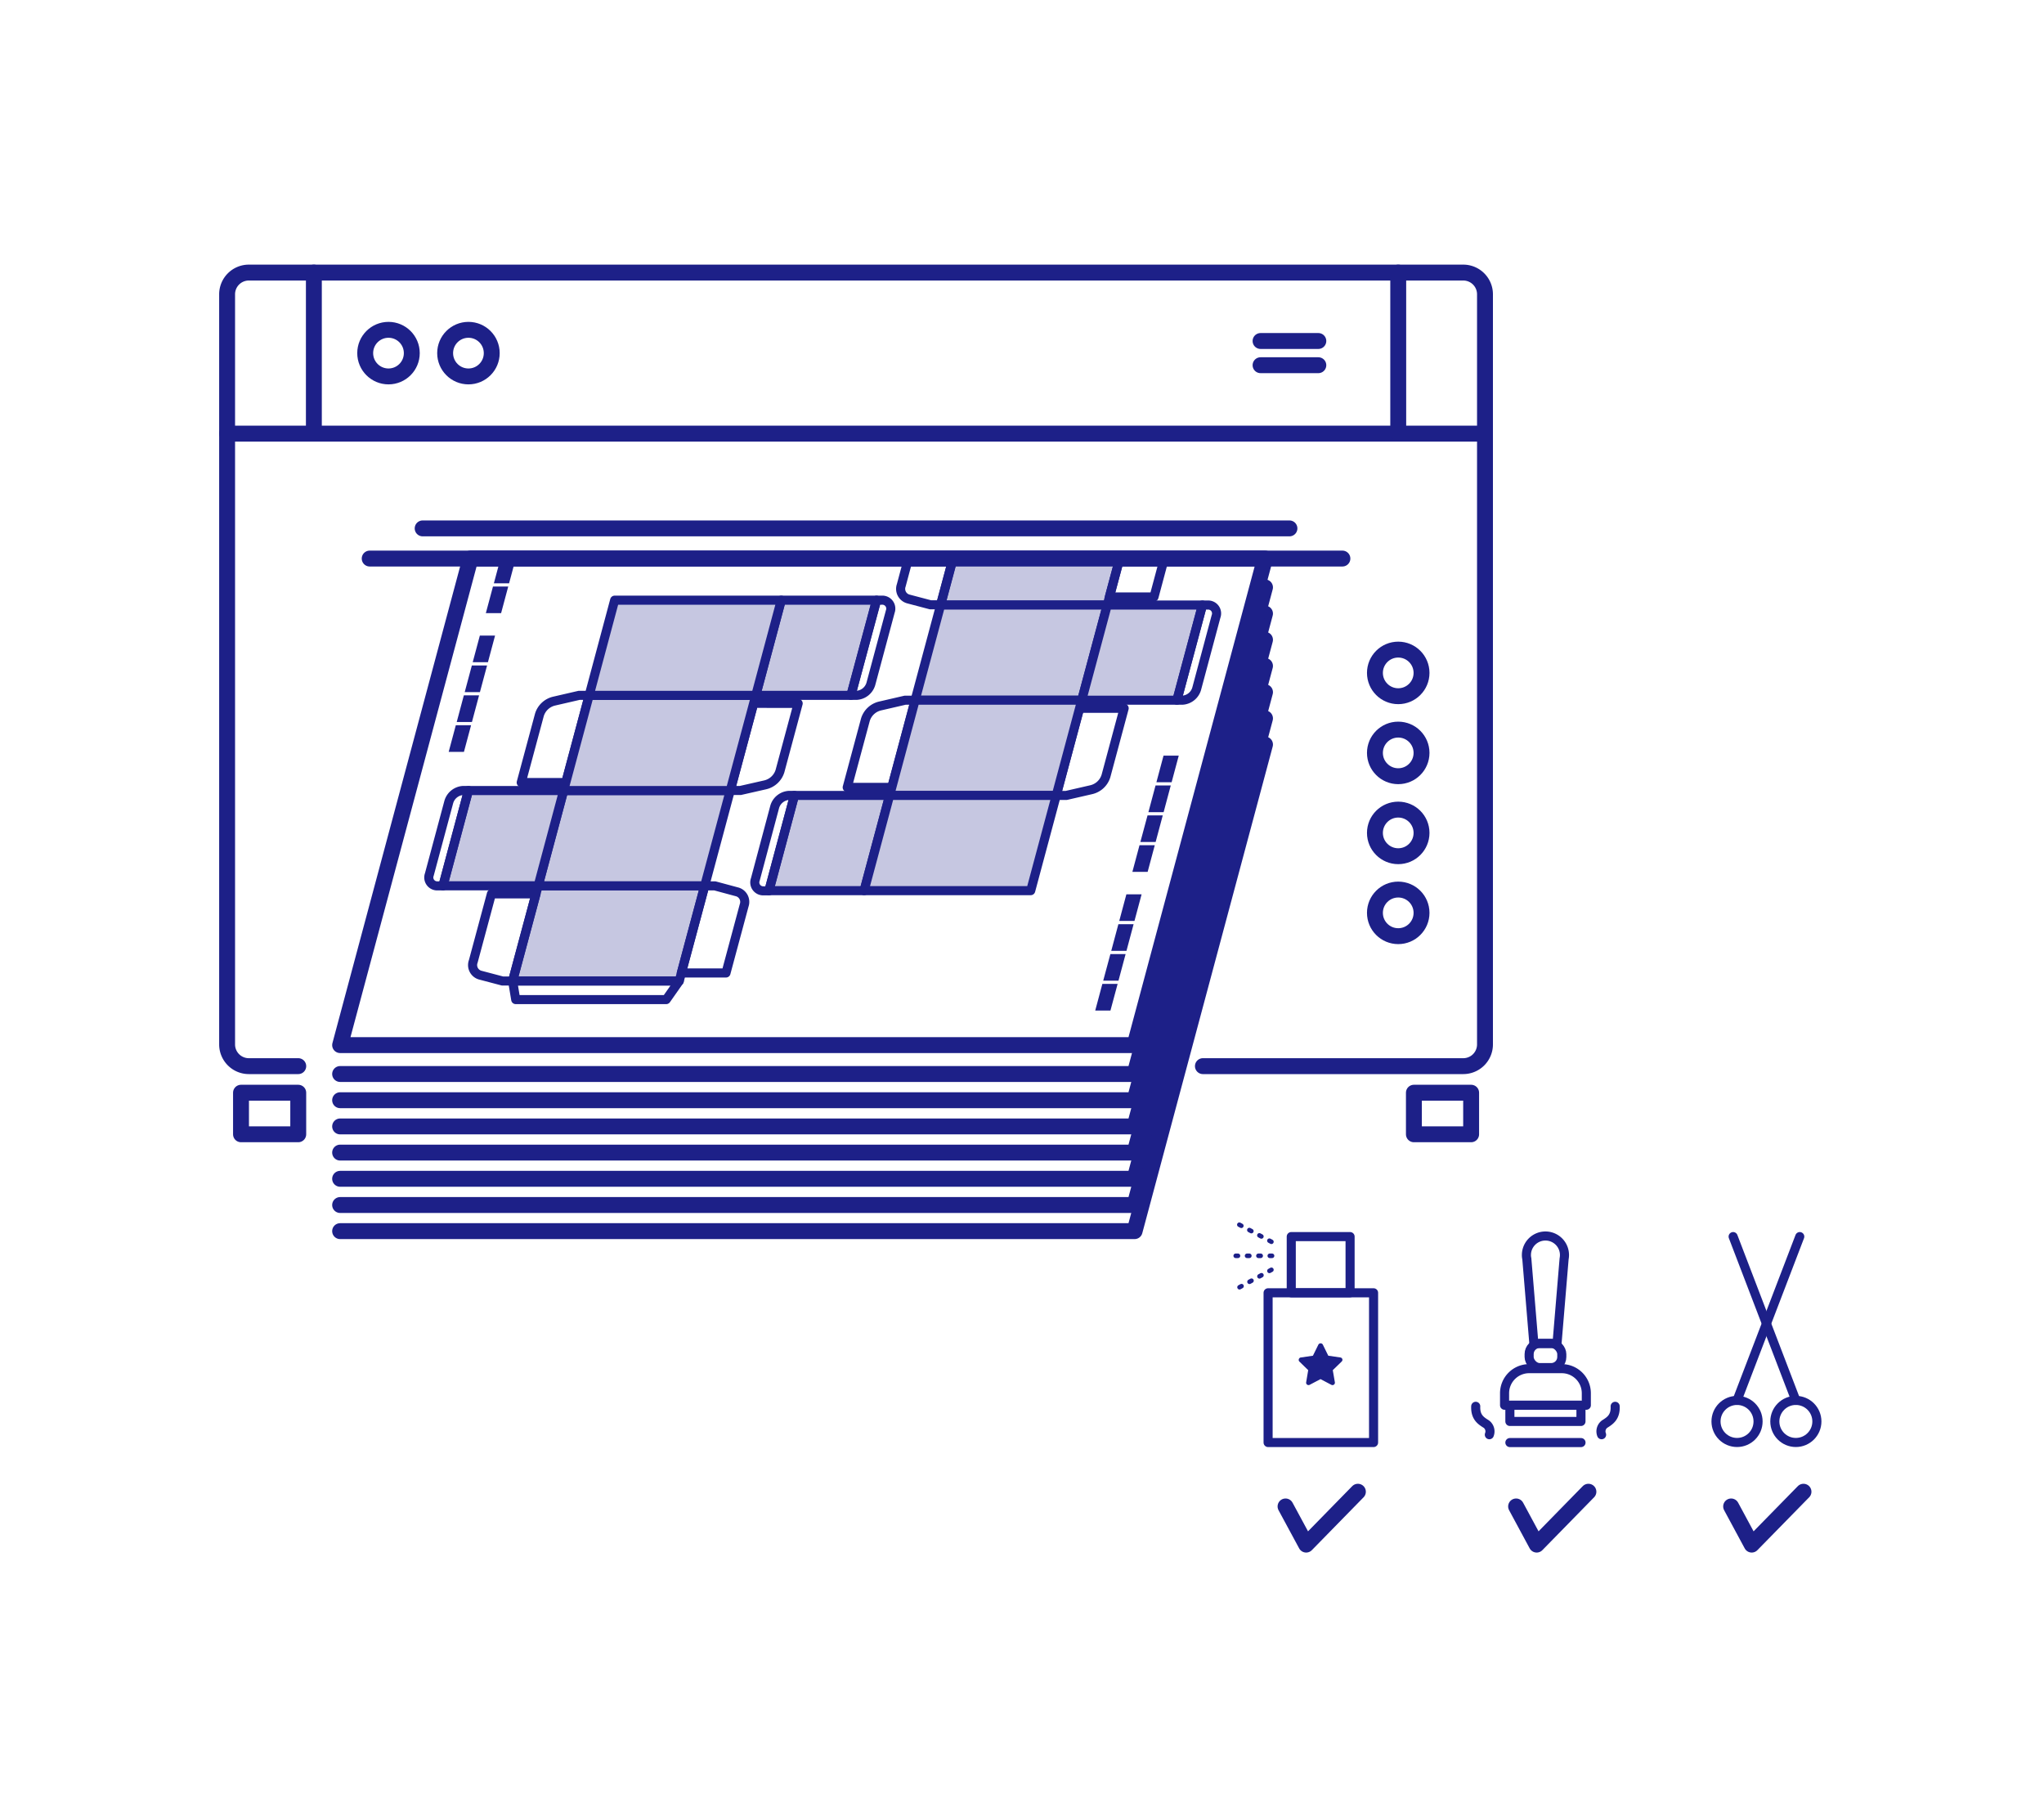 <svg id="design" xmlns="http://www.w3.org/2000/svg" viewBox="0 0 450 400"><defs><style>.cls-1,.cls-3,.cls-5{fill:none;}.cls-1,.cls-2,.cls-3,.cls-5{stroke:#1d2088;stroke-linecap:round;stroke-linejoin:round;}.cls-1{stroke-width:3.5px;}.cls-2{fill:#c6c7e1;}.cls-2,.cls-3{stroke-width:2px;}.cls-4{fill:#1d2088;}.cls-5{stroke-dasharray:0.5 2 0.5 2 0.5 2;}</style></defs><line class="cls-1" x1="93.05" y1="116.31" x2="283.88" y2="116.31"/><polygon class="cls-1" points="249.79 230.05 74.88 230.05 103.58 122.94 278.5 122.94 249.79 230.05"/><polyline class="cls-1" points="278.5 158.13 249.79 265.25 74.88 265.25"/><polyline class="cls-1" points="278.5 152.36 249.79 259.48 74.88 259.48"/><polyline class="cls-1" points="278.5 163.88 249.79 271 74.88 271"/><polyline class="cls-1" points="278.5 146.59 249.79 253.71 74.88 253.71"/><polyline class="cls-1" points="278.5 140.83 249.79 247.95 74.88 247.95"/><polyline class="cls-1" points="278.5 135.06 249.79 242.18 74.88 242.18"/><polyline class="cls-1" points="278.5 129.29 249.79 236.41 74.88 236.41"/><polygon class="cls-2" points="155.15 194.98 149.54 215.94 112.86 215.94 118.48 194.98 155.15 194.98"/><path class="cls-3" d="M108.19,196.76l-4,14.87a2.3,2.3,0,0,0,1.66,3.05l4.78,1.26h2.22L118,196.76Z"/><path class="cls-3" d="M159.83,214.17l4-14.88a2.29,2.29,0,0,0-1.66-3L157.38,195h-2.23L150,214.17Z"/><path class="cls-3" d="M114.75,172.25l4-14.88a4.43,4.43,0,0,1,3.29-3.05l5.46-1.26h2.22l-5.14,19.19Z"/><path class="cls-3" d="M175.72,154.84l-4,14.88a4.46,4.46,0,0,1-3.3,3.05L163,174h-2.22l5.14-19.18Z"/><polygon class="cls-3" points="146.67 220.03 149.54 215.94 112.86 215.94 113.54 220.03 146.67 220.03"/><polygon class="cls-2" points="160.77 174.02 155.15 194.98 118.48 194.98 124.09 174.02 160.77 174.02"/><polygon class="cls-2" points="103.13 174.02 97.52 194.98 118.48 194.98 124.09 174.02 103.13 174.02"/><path class="cls-3" d="M103.13,174l-5.61,21H96.35a1.85,1.85,0,0,1-1.83-2.5l4.28-15.95A3.5,3.5,0,0,1,102,174Z"/><polygon class="cls-2" points="187.34 153.06 192.96 132.11 172 132.11 166.39 153.06 187.34 153.06"/><path class="cls-3" d="M187.34,153.06,193,132.11h1.16a1.86,1.86,0,0,1,1.84,2.5l-4.28,15.95a3.5,3.5,0,0,1-3.17,2.5Z"/><polygon class="cls-2" points="166.39 153.06 160.77 174.02 124.09 174.02 129.71 153.06 166.39 153.06"/><polygon class="cls-2" points="172 132.11 166.39 153.06 129.71 153.06 135.32 132.11 172 132.11"/><polyline class="cls-2" points="246.51 122.94 243.77 133.18 207.09 133.18 209.9 122.7"/><polyline class="cls-3" points="246.51 122.94 244.24 131.4 254.06 131.4 256.39 122.7"/><path class="cls-3" d="M200,122.93l-1.59,5.94a2.3,2.3,0,0,0,1.66,3l4.78,1.26h2.22l2.81-10.48"/><path class="cls-3" d="M247.49,155.91l-4,14.88a4.43,4.43,0,0,1-3.29,3.05l-5.45,1.25h-2.22l5.14-19.18Z"/><path class="cls-3" d="M186.52,173.32l4-14.88a4.43,4.43,0,0,1,3.29-3.05l5.45-1.26h2.23l-5.14,19.19Z"/><polygon class="cls-2" points="201.47 154.13 207.09 133.18 243.77 133.18 238.15 154.13 201.47 154.13"/><polygon class="cls-2" points="259.11 154.13 264.73 133.18 243.77 133.18 238.15 154.13 259.11 154.13"/><path class="cls-3" d="M259.11,154.13l5.62-20.95h1.16a1.85,1.85,0,0,1,1.83,2.5l-4.27,15.95a3.5,3.5,0,0,1-3.18,2.5Z"/><polygon class="cls-2" points="174.9 175.09 169.28 196.05 190.24 196.05 195.86 175.09 174.9 175.09"/><path class="cls-3" d="M174.9,175.09l-5.61,21h-1.17a1.85,1.85,0,0,1-1.83-2.5l4.27-16a3.5,3.5,0,0,1,3.18-2.51Z"/><polygon class="cls-2" points="195.86 175.09 201.47 154.13 238.15 154.13 232.54 175.09 195.86 175.09"/><polygon class="cls-2" points="190.24 196.05 195.86 175.09 232.54 175.09 226.92 196.05 190.24 196.05"/><polygon class="cls-4" points="257.94 172.19 254.59 172.19 256.16 166.33 259.51 166.33 257.94 172.19"/><polygon class="cls-4" points="256.18 178.77 252.83 178.77 254.4 172.9 257.75 172.9 256.18 178.77"/><polygon class="cls-4" points="254.42 185.34 251.06 185.34 252.64 179.48 255.99 179.48 254.42 185.34"/><polygon class="cls-4" points="252.66 191.92 249.3 191.92 250.87 186.05 254.23 186.05 252.66 191.92"/><polygon class="cls-4" points="249.76 202.72 246.41 202.72 247.98 196.86 251.33 196.86 249.76 202.72"/><polygon class="cls-4" points="248 209.3 244.65 209.3 246.22 203.43 249.57 203.43 248 209.3"/><polygon class="cls-4" points="246.24 215.87 242.88 215.87 244.46 210.01 247.81 210.01 246.24 215.87"/><polygon class="cls-4" points="244.47 222.45 241.12 222.45 242.69 216.58 246.05 216.58 244.47 222.45"/><polygon class="cls-4" points="112.08 128.4 108.73 128.4 110.3 122.53 113.65 122.53 112.08 128.4"/><polygon class="cls-4" points="110.32 134.97 106.96 134.97 108.53 129.11 111.89 129.11 110.32 134.97"/><polygon class="cls-4" points="107.42 145.77 104.07 145.77 105.64 139.91 108.99 139.91 107.42 145.77"/><polygon class="cls-4" points="105.66 152.35 102.31 152.35 103.88 146.49 107.23 146.49 105.66 152.35"/><polygon class="cls-4" points="103.9 158.93 100.55 158.93 102.12 153.06 105.47 153.06 103.9 158.93"/><polygon class="cls-4" points="102.14 165.5 98.78 165.5 100.35 159.64 103.71 159.64 102.14 165.5"/><path class="cls-1" d="M65.66,234.68H54.77A4.78,4.78,0,0,1,50,229.9V64.77A4.78,4.78,0,0,1,54.77,60H322.16a4.78,4.78,0,0,1,4.77,4.77V229.9a4.78,4.78,0,0,1-4.77,4.78H264.83"/><line class="cls-1" x1="326.93" y1="95.45" x2="50" y2="95.45"/><line class="cls-1" x1="69.1" y1="60" x2="69.1" y2="95.45"/><line class="cls-1" x1="307.83" y1="95.45" x2="307.83" y2="60"/><circle class="cls-1" cx="85.53" cy="77.73" r="5.13"/><circle class="cls-1" cx="103.13" cy="77.73" r="5.13"/><circle class="cls-1" cx="307.83" cy="148.12" r="5.13"/><circle class="cls-1" cx="307.83" cy="165.73" r="5.13"/><circle class="cls-1" cx="307.83" cy="183.34" r="5.13"/><circle class="cls-1" cx="307.83" cy="200.94" r="5.13"/><line class="cls-1" x1="277.52" y1="75.06" x2="290.24" y2="75.06"/><line class="cls-1" x1="277.52" y1="80.39" x2="290.24" y2="80.39"/><rect class="cls-1" x="311.28" y="240.53" width="12.6" height="9.15"/><rect class="cls-1" x="53.06" y="240.53" width="12.6" height="9.15"/><line class="cls-1" x1="81.39" y1="122.95" x2="295.54" y2="122.95"/><polyline class="cls-1" points="283.02 331.6 287.56 340 298.95 328.36"/><polyline class="cls-1" points="333.78 331.6 338.31 340 349.7 328.36"/><polyline class="cls-1" points="381.12 331.6 385.65 340 397.05 328.36"/><rect class="cls-3" x="279.18" y="284.57" width="23.22" height="32.96"/><rect class="cls-3" x="284.28" y="272.2" width="12.95" height="12.37"/><line class="cls-5" x1="280.05" y1="276.43" x2="271.85" y2="276.43"/><line class="cls-5" x1="279.91" y1="273.34" x2="271.99" y2="269.13"/><line class="cls-5" x1="279.91" y1="279.51" x2="271.99" y2="283.84"/><path class="cls-4" d="M295.53,299.18a.53.53,0,0,0-.43-.37l-2.67-.39L291.24,296a.56.56,0,0,0-1,0l-1.19,2.42-2.68.39a.52.52,0,0,0-.42.37.5.5,0,0,0,.13.54l1.93,1.88-.45,2.67a.53.53,0,0,0,.21.52.57.57,0,0,0,.31.1.54.54,0,0,0,.25-.06l2.39-1.26,2.39,1.26a.53.53,0,0,0,.77-.56l-.46-2.67,1.94-1.88A.54.54,0,0,0,295.53,299.18Z"/><path class="cls-3" d="M336.66,301.27h7.17a5.41,5.41,0,0,1,5.41,5.41v2.64a0,0,0,0,1,0,0h-18a0,0,0,0,1,0,0v-2.64A5.41,5.41,0,0,1,336.66,301.27Z"/><line class="cls-3" x1="332.41" y1="317.54" x2="348.07" y2="317.54"/><rect class="cls-3" x="336.65" y="295.72" width="7.19" height="5.32" rx="2.34"/><rect class="cls-3" x="332.41" y="309.33" width="15.65" height="3.56"/><path class="cls-3" d="M344.43,276.26a4.19,4.19,0,0,0-8.38,0,3.68,3.68,0,0,0,.09.82l1.55,18.65h5.1l1.56-18.65A4.38,4.38,0,0,0,344.43,276.26Z"/><path class="cls-3" d="M324.89,309.56c-.1,2.41,1.16,3.18,2.34,3.92a2,2,0,0,1,.66,2.33"/><path class="cls-3" d="M355.59,309.56c.1,2.41-1.16,3.18-2.33,3.92a2,2,0,0,0-.66,2.33"/><circle class="cls-3" cx="382.42" cy="312.89" r="4.63"/><circle class="cls-3" cx="395.37" cy="312.89" r="4.63"/><line class="cls-3" x1="382.42" y1="308.26" x2="396.23" y2="272.2"/><line class="cls-3" x1="395.37" y1="308.26" x2="381.56" y2="272.2"/></svg>